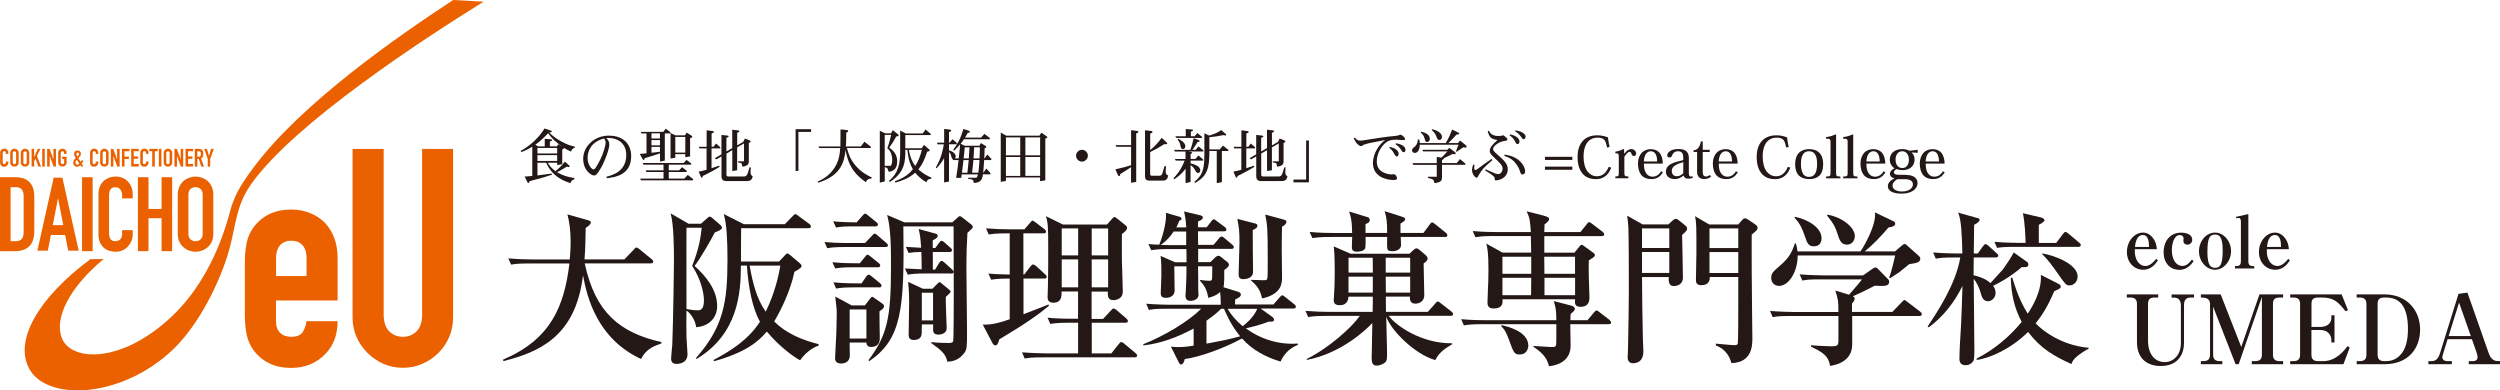<?xml version="1.0" encoding="UTF-8"?>
<svg id="_レイヤー_2" data-name="レイヤー 2" xmlns="http://www.w3.org/2000/svg" viewBox="0 0 462.83 72.27">
  <defs>
    <style>
      .cls-1 {
        fill: #eb6100;
      }

      .cls-2 {
        fill: #231815;
      }
    </style>
  </defs>
  <g id="_レイヤー_1-2" data-name="レイヤー 1">
    <g>
      <path class="cls-2" d="M118.69,66.47c-8.06-3.75-9.98-11.26-10.76-15.5-1.36,11.53-8.37,14.26-14.73,15.88l-.06-.28c8.84-3.75,11.32-9.86,12.28-17.8h-7.44c-2.17,0-2.76.12-3.35.22l-.53-1.15c1.49.12,2.95.19,4.43.19h6.95c.06-.74.16-1.83.16-3.38,0-1.77-.22-3.6-.59-4.96l3.81,1.08c.22.06.53.16.53.43,0,.34-.62.77-.96.99-.03,1.86-.06,3.97-.22,5.83h7.38l1.74-1.8c.15-.16.31-.4.5-.4s.37.19.59.34l2.2,1.8c.16.12.31.28.31.46,0,.34-.31.34-.5.34h-12.18c1.95,9.15,6.54,12.84,14.2,14.57v.25c-1.24.43-2.91,1.02-3.75,2.88Z"/>
      <path class="cls-2" d="M132.33,43.03c-.34.74-2.7,4.93-3.75,6.2,1.95,1.74,4.19,4.34,4.19,7.41,0,1.98-1.27,3.72-3.88,3.94-.16-1.15-.81-2.36-1.8-3.1,0,.71-.06,2.51,0,4.9,0,.5.19,2.79.19,3.16,0,1.83-1.8,1.83-2.05,1.83-.4,0-.99-.15-.99-.96,0-.37.19-2.2.22-2.6.19-4.9.31-15.04.31-15.5,0-2.23-.03-6.82-.62-8.81l3.32,1.92h2.29l1.24-1.09c.12-.12.25-.22.4-.22s.31.12.43.22l1.55,1.33c.12.12.28.31.28.5,0,.37-.84.68-1.33.87ZM128.14,49.23c1.33-3.38,1.55-5.21,1.77-7.07h-2.82c-.03,2.2,0,5.98,0,15.04.37.09,1.36.25,2.02.25.46,0,1.21,0,1.21-1.83,0-1.4-.56-3.91-2.17-6.39ZM148.11,66.69c-1.12-.59-3.75-2.45-6.14-5.3-1.64,1.92-4,3.88-9.8,5.49l-.06-.25c5.49-2.85,7.41-5.3,8.59-7.07-1.43-2.45-2.2-6.7-2.42-10.39h-1.12c0,5.12-.53,12.68-8.22,17.3l-.09-.19c5.05-5.74,5.83-10.23,5.83-18.23,0-3.63-.16-6.85-.71-8.43l3.75,1.89h7.57l1.46-1.49c.15-.19.34-.37.5-.37.19,0,.37.19.59.34l1.98,1.46c.16.09.31.31.31.46,0,.28-.28.34-.46.34h-12.46c-.03,2.05-.03,4.12-.03,6.17h7.04l1.12-1.18c.12-.16.28-.31.43-.31s.31.12.46.25l1.77,1.49c.19.16.4.37.4.59,0,.37-1.08.93-1.33,1.05-.71,3.54-2.6,7.32-3.75,9.21,2.23,2.2,5.18,3.44,8.22,4.19l.03.25c-1.95.68-3.16,2.33-3.44,2.73ZM138.78,49.17c.56,3.16,1.3,6.17,2.98,8.53,1.64-3.35,2.39-6.57,2.7-8.53h-5.67Z"/>
      <path class="cls-2" d="M163.93,45.73h-7.44c-1.89,0-2.57.09-3.35.22l-.5-1.15c1.86.19,4.06.19,4.4.19h3.1l1.3-1.36c.31-.31.34-.37.46-.37s.25.03.59.34l1.58,1.36c.12.09.31.25.31.47,0,.28-.25.31-.46.31ZM162.48,49.48h-4.5c-1.89,0-2.57.09-3.35.22l-.53-1.15c1.89.19,4.09.19,4.43.19h.65l.96-1.18c.15-.22.31-.4.46-.4s.37.15.59.34l1.46,1.18c.16.12.31.28.31.47,0,.31-.28.34-.5.34ZM162.07,41.91h-3.94c-1.89,0-2.57.06-3.35.22l-.53-1.15c1.71.16,3.53.19,4.34.19l1.08-1.24c.31-.34.34-.37.47-.37.19,0,.31.09.59.34l1.49,1.21c.19.16.31.25.31.46,0,.28-.25.34-.46.34ZM162.73,53.2h-4.59c-1.89,0-2.57.09-3.35.22l-.5-1.15c1.89.19,4.06.19,4.4.19h.81l.84-1.21c.12-.19.28-.4.5-.4.12,0,.25.09.56.34l1.49,1.21c.15.12.31.28.31.5,0,.28-.28.31-.46.31ZM162.82,57.66c-.03.77.06,4.28.06,4.96,0,1.43-.99,1.61-1.64,1.61-.43,0-.81-.19-.84-.81h-3.1c-.03.37.03,1.98.03,2.33,0,1.55-1.43,1.55-1.58,1.55-.31,0-1.15-.06-1.15-.93,0-.43.19-3.72.22-4.4,0-.28.09-2.67.09-3.91,0-.81-.06-1.33-.28-3.16l3.04,1.64h2.45l.93-1.21c.16-.22.28-.37.43-.37s.22.09.46.25l1.36.96c.16.09.37.28.37.5,0,.34-.16.46-.87.99ZM160.4,57.29h-3.1v5.39h3.1v-5.39ZM179.1,43.12c-.12,2.05-.19,4.09-.19,6.14,0,1.89.12,10.26.12,11.97,0,3.1-.03,3.5-.53,4.15-1.09,1.46-2.45,1.55-3.13,1.58-.25-1.49-1.3-2.23-2.95-3.44v-.19c1.3.16,2.7.16,3.16.16.4,0,.74,0,.87-.28.12-.22.12-7.44.12-8.59,0-.93-.03-11.44-.03-12.71h-9.3c.22,15.41-.31,20.87-6.33,24.96l-.12-.19c3.47-4.65,4.16-7.88,4.16-17.24,0-3.26,0-7.1-.71-9.64l3.19,1.36h8.87l.87-.78c.16-.12.37-.37.53-.37.12,0,.28.12.53.31l1.58,1.24c.22.16.28.31.28.47,0,.19-.12.28-.99,1.08ZM176.03,50.63h-4.62c-1.89,0-2.57.09-3.35.22l-.53-1.15c.81.06,1.49.09,3.1.16,0-1.12-.03-2.76-.06-3.22-1.09.03-1.61.06-2.36.19l-.5-1.12c1.27.09,1.95.12,2.82.16-.12-1.83-.19-2.36-.46-3.47l2.98.81c.22.06.56.12.56.46,0,.37-.62.68-.93.81v1.43h.47l.68-.93c.22-.31.31-.4.5-.4s.53.31.56.34l1.05.93c.19.19.31.28.31.46,0,.28-.28.34-.46.34h-3.1c0,.62.03,2.36,0,3.26h.43l.71-1.18c.12-.19.28-.43.5-.43.16,0,.47.25.56.34l1.33,1.21c.22.22.31.31.31.5,0,.28-.28.31-.5.31ZM175.1,54.97c-.06.9.16,4.93.16,5.77,0,1.21-1.46,1.21-1.55,1.21-.96,0-.96-.65-.96-.93v-.96h-2.08c-.03.25-.03,1.27-.03,1.49,0,.65-.22,1.39-1.46,1.39-.9,0-.96-.59-.96-1.02,0-.93.09-4.99.09-5.83,0-.5,0-2.36-.19-3.91l2.73,1.27h1.77l.87-.87c.16-.16.34-.34.43-.34.12,0,.31.16.5.31l1.24,1.02c.22.19.31.25.31.4,0,.22-.25.43-.87.99ZM172.74,54.19h-2.08v5.12h2.08v-5.12Z"/>
      <path class="cls-2" d="M189.46,43.19v7.63h.16l1.15-1.49c.19-.25.34-.37.5-.37.19,0,.46.25.56.31l1.64,1.49c.19.19.31.28.31.47,0,.34-.31.34-.46.34h-3.84v6.6c.65-.25,3.91-1.49,4.62-1.8l.09.25c-1.74,1.46-4.12,3.19-9.18,6.2-.25.93-.46,1.12-.74,1.12-.31,0-.46-.28-.59-.53l-1.74-3.32c1.8.09,3.5-.46,4.99-.99v-7.53c-2.23,0-2.82.12-3.44.22l-.5-1.15c1.18.12,1.46.12,3.94.19v-7.63h-.53c-2.14,0-2.76.12-3.35.22l-.5-1.15c1.46.12,2.92.19,4.4.19h2.7l1.05-1.21c.31-.34.31-.4.47-.4.12,0,.4.22.62.37l1.58,1.21c.12.09.28.28.28.43,0,.34-.28.34-.47.34h-3.72ZM204.25,59l1.36-1.46c.28-.28.37-.43.56-.43.12,0,.37.16.56.31l1.77,1.52c.15.12.31.31.31.5,0,.28-.28.31-.46.31h-6.23v5.67h3.63l1.36-1.71c.25-.31.31-.37.46-.37s.31.06.59.31l2.05,1.71c.16.12.31.28.31.46,0,.28-.25.34-.47.34h-16.99c-1.89,0-2.57.06-3.35.22l-.5-1.15c1.89.15,4.06.19,4.4.19h5.98v-5.67h-1.77c-1.92,0-2.57.09-3.38.22l-.5-1.15c1.89.19,4.09.19,4.43.19h1.21v-5.05h-3.04c0,.87,0,2.08-1.55,2.08-.99,0-1.05-.71-1.05-1.05,0-.31.06-1.61.06-1.89.06-1.8.06-5.24.06-7.1,0-4.03-.06-4.84-.43-5.98l3.16,1.55h8.15l.96-1.08c.09-.09.28-.31.4-.31.16,0,.28.09.56.31l1.61,1.3c.09.09.19.22.19.4,0,.4-.4.71-.96,1.15,0,.99-.03,2.64,0,5.09.03.84.16,4.68.16,5.46,0,.28,0,.74-.34,1.12-.37.37-.9.56-1.37.56-1.12,0-1.08-.87-1.05-1.58h-3.01v5.05h2.14ZM196.56,42.29v4.99h3.04v-4.99h-3.04ZM196.56,48.02v5.18h3.04v-5.18h-3.04ZM205.15,47.28v-4.99h-3.04v4.99h3.04ZM205.15,53.2v-5.18h-3.04v5.18h3.04Z"/>
      <path class="cls-2" d="M237.07,66.94c-2.73-.81-5.27-2.17-7.13-4.28-3.72,2.02-8.19,3.5-10.6,3.81-.12.53-.34,1.02-.71,1.02-.19,0-.34-.28-.43-.47l-1.43-2.85c.37.06.74.09,1.33.09,1.05,0,1.98-.12,2.88-.28v-3.16c-2.91,1.58-6.02,2.76-9.3,3.13l-.03-.22c3.97-1.58,8.37-4.22,10.73-6.57h-6.33c-1.89,0-2.57.06-3.35.22l-.5-1.15c1.89.16,4.06.19,4.4.19h9.4c0-.16,0-1.52-.12-2.36-.74.71-1.71.96-2.2,1.08-.22-1.52-.74-2.33-1.52-3.16l.03-.15c.59.09,1.27.15,1.71.15.22,0,.4-.03.47-.25.06-.22.06-2.14.06-2.42h-2.63c.03.68.03,3.66.03,4.28,0,.15.06.84.06.99,0,.81-.87,1.12-1.49,1.12s-.93-.28-.93-.99c0-.09,0-.19.03-.28.06-1.21.16-2.79.16-5.12h-2.26c0,.71.06,3.81.06,4.43,0,1.4-1.43,1.4-1.67,1.4-.53,0-.9-.22-.9-.84,0-.93.12-2.39.12-3.32,0-1.12,0-2.7-.15-3.6l2.7,1.18h2.11c0-.34-.03-1.64-.03-2.45h-3.16c-1.89,0-2.57.09-3.35.22l-.53-1.15c.93.09,1.46.12,2.02.12.31-.71,1.39-3.81,1.24-5.89l2.48.71c.22.06.4.16.4.37s-.22.31-.43.4c-.16.43-.28.71-.53,1.21h1.83c-.06-1.33-.22-2.14-.4-2.95l3.01.71c.12.03.46.12.46.4,0,.37-.43.56-.87.74-.03.25-.03.34-.03,1.08h1.61l.84-1.08c.09-.12.28-.4.46-.4s.4.19.59.34l1.46,1.08c.12.09.31.28.31.47,0,.28-.28.34-.46.34h-4.81l.03,2.51h2.85l.99-1.18c.12-.16.28-.37.5-.37.19,0,.34.12.56.31l1.4,1.18c.19.16.31.28.31.46,0,.31-.25.34-.46.34h-6.14v2.45h2.26l.99-.96c.12-.09.31-.22.5-.22.16,0,.34.09.43.19l1.24.99c.12.12.28.28.28.46,0,.4-.59.81-.87.99,0,.78.03,2.67-.15,3.19l2.6.81c.4.12.62.25.62.56,0,.37-.37.59-1.05.9-.03.37-.03.53-.03.93h7.1l1.15-1.3c.16-.19.34-.4.5-.4.19,0,.37.22.56.34l1.64,1.3c.16.12.31.28.31.47,0,.31-.28.34-.5.34h-6.02l2.08,1.49c.34.25.4.43.4.59,0,.4-.5.37-.99.34-1.64.68-3.81,1.15-4.22,1.24,2.76,2.05,6.17,3.07,9.58,2.82l.06.25c-1.83.68-2.76,2.08-3.19,3.04ZM219.61,42.87h-2.33c-.74,1.12-1.46,1.8-2.39,2.48.65.03,1.98.03,2.11.03h2.6v-2.51ZM226.62,57.17h-.56c-.46.46-1.15,1.12-2.7,2.2v4.25c2.54-.47,4.15-.78,6.23-1.36-1.8-2.14-2.82-4.71-2.98-5.08ZM227.27,57.17c.59,1.02,1.43,2.08,2.79,3.22.31-.25,1.98-1.49,2.7-3.22h-5.49ZM231.92,42.6c-.03,1.24.06,6.64.06,7.75,0,.99-.99,1.33-1.83,1.33-.78,0-.84-.5-.84-.93,0-.93.16-5.02.16-5.86,0-2.08-.09-2.79-.4-4.37l3.25.84c.25.06.47.16.47.43,0,.34-.25.5-.87.81ZM237.35,41.98c-.03.71-.06,2.02-.06,4.19,0,.71,0,1.64.03,2.76,0,.37.03,1.95.03,2.29,0,1.15,0,3.22-3.69,4.03-.28-1.08-.53-2.05-2.05-3.32l.03-.12c.81.03,1.4.06,1.98.06.62,0,.9.06.99-.28.09-.31.09-.96.09-3.5,0-5.74-.06-6.33-.46-8.37l3.53.96c.09.03.4.12.4.4,0,.25-.28.62-.84.9Z"/>
      <path class="cls-2" d="M268.57,58.47h-11.47c1.36,1.86,6.11,5.15,11.72,5.08l.06.16c-1.3.78-2.39,1.43-3.16,2.95-3.81-1.05-8.25-5.55-9.08-8.03.03,1.08.03,2.05.06,2.92.03.43.09,3.75.09,4,0,.84-.03,1.27-.37,1.55-.31.28-.96.59-1.55.59-.81,0-.93-.62-.93-1.43,0-.09.12-5.21.12-6.45-1.15,1.21-5.64,5.55-12.09,6.82l-.09-.15c4.19-2.08,8.43-5.92,9.86-8h-6.2c-2.14,0-2.76.12-3.35.22l-.5-1.15c1.46.12,2.95.19,4.4.19h8.03c.03-.93.03-1.89.03-2.82h-4.5c-.03.37-.12,1.58-1.61,1.58-1.02,0-1.12-.53-1.12-.93,0-.03.06-1.02.06-1.09.06-.81.12-2.01.12-3.88,0-3.29-.09-4.22-.19-4.99l3.13,1.36h10.91l.68-.65c.28-.25.4-.34.59-.34.22,0,.37.09.62.31l1.15.99c.12.12.31.34.31.56,0,.37-.31.62-.74.93,0,.84.12,4.9.12,5.83,0,1.43-1.24,1.61-1.64,1.61-.65,0-1.08-.31-1.02-1.3h-4.46c0,.78.03,2.05.03,2.82h7.75l1.36-1.52c.15-.15.28-.4.46-.4.22,0,.37.19.59.34l1.95,1.52c.12.09.31.28.31.46,0,.34-.31.34-.46.34ZM267.51,43.87h-8.19c0,.25.06,1.27.06,1.49,0,.74-.78,1.15-1.55,1.15-.59,0-.93-.09-.99-.5-.06-.25-.06-1.43-.03-2.14h-4c0,.46.03,1.8-.06,2.05-.15.56-1.15.68-1.52.68-.9,0-.96-.5-.96-.84,0-.31.06-1.61.06-1.89h-4c-1.89,0-2.57.09-3.35.22l-.53-1.15c1.89.19,4.09.19,4.43.19h3.44c-.03-2.33-.19-2.85-.56-3.97l3.35,1.02c.19.06.47.15.47.56,0,.47-.4.59-.78.74v1.64h4c0-1.83-.06-2.85-.47-4.03l3.1.99c.46.16.71.25.71.47,0,.31-.22.43-.87.84v1.74h4.25l1.15-1.55c.16-.19.28-.4.46-.4.16,0,.34.15.59.34l1.92,1.55c.19.12.31.28.31.5,0,.28-.25.31-.47.31ZM254.12,47.71h-4.46v2.76h4.5l-.03-2.76ZM254.15,51.22h-4.5v2.95h4.5v-2.95ZM261.07,47.71h-4.53v2.76h4.53v-2.76ZM261.07,51.22h-4.53c0,.53,0,.77.03,2.95h4.5v-2.95Z"/>
      <path class="cls-2" d="M297.81,60.02h-7.1c0,.65.06,3.44.06,4,0,2.6-2.11,3.6-4,3.78-.4-1.83-1.71-2.79-2.91-3.63l.03-.12c.84.06,2.48.16,3.13.19.93.06,1.05-.12,1.08-.53.03-.37.03-.71.03-3.69h-13.77c-1.89,0-2.57.09-3.35.22l-.5-1.15c1.89.19,4.06.19,4.4.19h13.21c0-1.74-.06-2.11-.46-3.54l3.13.81c.62.15.77.46.77.65,0,.31-.56.74-.77.9-.03.34-.06.43-.06,1.18h3.16l1.21-1.43c.28-.31.31-.37.46-.37s.25.06.59.34l1.8,1.39c.15.16.31.31.31.5,0,.28-.28.31-.46.31ZM296.53,43.71h-10.63v3.07h5.58l.93-1.15c.06-.09.22-.31.4-.31.16,0,.4.19.47.25l1.67,1.21c.19.12.31.25.31.47,0,.25-.12.31-1.12.96-.03.56-.03,2.11,0,3.1.03.43.12,3.41.12,3.66,0,.56,0,1.83-1.67,1.83-1.12,0-1.05-.74-.99-1.4h-13.43c.03.65.09,1.71-1.67,1.71-1.12,0-1.12-.77-1.12-1.15,0-.4.09-2.14.09-2.51.03-.43.09-1.92.09-3.57,0-3.19-.19-3.94-.4-4.78l3.01,1.67h5.3c0-.15-.03-2.05-.06-3.07h-6.91c-1.89,0-2.57.09-3.35.22l-.5-1.15c1.89.19,4.06.19,4.4.19h6.36c-.16-2.17-.19-2.6-.78-3.84l2.92.74c1.18.31,1.24.46,1.24.71,0,.28-.25.53-.84.96-.03.5-.03.68-.06,1.43h6.7l1.15-1.43c.12-.16.28-.4.46-.4.16,0,.31.12.59.34l1.89,1.43c.12.09.31.28.31.5,0,.28-.28.31-.47.31ZM281.43,65.63c-1.08,0-1.18-.25-2.05-2.67-.59-1.67-1.02-2.17-1.46-2.54l.09-.22c.84.19,4.93,1.09,4.93,3.78,0,.56-.34,1.64-1.52,1.64ZM283.48,47.53h-5.33v3.16h5.33v-3.16ZM278.15,51.43v3.22h5.3c0-.46.03-2.73.03-3.22h-5.33ZM291.6,47.53h-5.71l.03,3.16h5.67v-3.16ZM291.6,51.43h-5.67v3.22h5.67v-3.22Z"/>
      <path class="cls-2" d="M303.99,51.28c0,2.64.09,8.71.16,11.38,0,.37.09,2.02.09,2.36,0,.46,0,2.23-2.01,2.23-.34,0-.9-.25-.9-1.05,0-.22.06-1.21.06-1.4.09-3.1.16-9.7.16-10.54,0-2.57,0-10.63-.09-12.28-.06-.77-.12-1.43-.22-2.05l2.85,1.61h4.78l.78-.71c.12-.12.37-.31.62-.31.16,0,.34.09.59.31l1.08.87c.25.19.4.4.4.65,0,.28-.09.37-.93,1.15.03,1.24.15,6.79.15,7.94,0,1.02-.78,1.52-1.74,1.52-.81,0-.96-.81-.87-1.67h-4.96ZM309.04,45.91v-3.63h-5.05v3.63h5.05ZM309.04,50.53v-3.88h-5.05v3.88h5.05ZM321.82,41.54l.68-.78c.22-.25.34-.34.56-.34.19,0,.37.09.68.31l1.24.84c.25.19.4.31.4.62,0,.34-.09.43-1.08,1.24,0,1.02-.03,2.54,0,6.98,0,1.95.12,11.94.12,12.19,0,1.24,0,4.53-3.88,4.62-.22-.84-.84-2.51-2.88-3.26v-.34c2.29.22,3.29.28,3.44.28.37,0,.56-.06.62-.31.09-.34.09-6.17.09-7.01v-5.3h-5.27c0,.68-.22,1.52-1.58,1.52-.87,0-.99-.53-.99-.9,0-.81.09-4.31.09-5.05,0-5.24,0-5.52-.25-6.82l2.6,1.52h5.4ZM316.48,42.29v3.63h5.33v-3.63h-5.33ZM316.48,46.66v3.88h5.33v-3.88h-5.33Z"/>
      <path class="cls-2" d="M355.36,58.5h-12.46v5.33c0,1.58-.87,3.41-4.09,3.91-.31-1.89-1.36-2.51-3.54-3.57v-.25c.56.06,3.01.19,3.78.19,1.02,0,1.3-.12,1.3-.99v-4.62h-8.81c-1.89,0-2.57.06-3.35.22l-.5-1.15c1.86.15,4.06.19,4.4.19h8.25c0-1.98,0-2.2-.56-3.97l2.54.78c.43-.5,2.23-2.57,2.39-2.85h-7.69c-1.89,0-2.57.06-3.35.22l-.5-1.15c1.89.16,4.06.19,4.4.19h7.35l1.77-1.24c.16-.12.37-.22.46-.22.25,0,.4.12.59.34l1.86,1.89c.12.12.15.25.15.37,0,.84-.71.9-2.67.77-1.55.81-2.82,1.43-4.03,1.95.19.15.31.25.31.43,0,.31-.22.59-.5.93v1.55h7.47l1.58-1.64c.31-.31.53-.56.65-.56s.15.03.56.34l2.36,1.8c.09.06.31.25.31.47,0,.31-.25.34-.47.34ZM353.47,48.89c-.31.22-1.55,1.3-1.83,1.49-.53.34-.84.53-1.71,1.12l-.19-.12c.43-.99,1.05-3.78,1.12-4.09h-18.05c0,3.07-1.67,5.64-3.44,5.64-.81,0-1.46-.56-1.46-1.46s.34-1.18,1.67-2.33c1.71-1.46,2.17-2.51,2.73-4.09h.16c.15.53.25.9.31,1.49h11.66c.84-1.24,2.7-4.62,2.7-6.76,0-.16,0-.25-.03-.46l3.35,1.61c.22.09.4.22.4.5,0,.56-1.05.65-1.24.68-1.3,1.58-3.1,3.41-4.4,4.43h5.61l1.27-1.08c.34-.28.4-.28.5-.28.19,0,.22.03.59.37l1.92,1.71c.34.31.4.46.4.62,0,.71-.74.84-2.05,1.02ZM335.8,45.6c-.9,0-1.21-.46-1.64-1.8-.4-1.15-.78-2.29-1.95-3.5l.12-.16c2.23.46,4.9,1.92,4.9,3.97,0,.37-.09,1.49-1.43,1.49ZM341.91,45.29c-1.09,0-1.36-.87-1.77-2.11-.31-.96-.5-1.55-1.92-3.32l.12-.12c2.76.5,5.05,2.36,5.05,3.97,0,.65-.4,1.58-1.49,1.58Z"/>
      <path class="cls-2" d="M375,49.45h-.71c-.71.62-2.45,2.08-5.3,3.47.16.22.46.65.46,1.3,0,.87-.71,1.55-1.39,1.55-.96,0-1.21-.93-1.33-1.43-.34-1.24-.87-2.14-1.33-2.73,0,2.11.12,11.41.12,13.3,0,.5,0,1.55-.16,1.86-.06.09-.46.84-1.46.84-.62,0-1.15-.28-1.15-1.15,0-1.77.22-4.62.31-6.42.06-1.64.22-4.96.25-7.1-1.46,3.01-3.54,5.67-6.23,7.66l-.22-.16c1.67-2.48,5.24-7.81,6.05-12.77h-1.18c-1.89,0-2.57.06-3.35.22l-.5-1.15c1.86.16,4.06.19,4.4.19h1.02c-.09-3.25-.19-6.42-.81-7.57l3.54.99c.28.06.46.12.46.37,0,.34-.68.74-1.02.9,0,.22,0,.74-.06,5.3h.74l.96-1.33c.28-.37.37-.4.46-.4.19,0,.47.22.59.34l1.46,1.33c.22.19.31.28.31.46,0,.31-.28.34-.5.34h-4.03c0,.28-.03,1.98-.03,3.29,2.02.5,2.76,1.12,3.13,1.46.62-.68,2.17-2.39,2.33-2.57.99-1.4,1.46-2.14,1.98-3.1l2.45,1.74c.16.09.25.25.25.5,0,.4-.31.46-.53.46ZM384.95,65.63c-1.18.9-1.33,1.37-1.46,1.77-3.26-1.49-5.67-2.85-8.03-5.95-3.1,3.1-7.1,4.9-9.52,5.18v-.25c3.22-1.64,6.05-4,8.34-6.79-1.36-2.51-1.98-5.33-2.01-8.19l.28.03c1.02,3.44,2.02,5.33,2.85,6.64.84-1.27,2.64-4.19,2.42-7.19l3.1,1.58c.56.28.59.43.59.59,0,.31-.12.37-1.21.87-1.21,2.85-2.26,4.46-3.44,5.95,3.47,3.47,7.91,4.4,9.8,4.5v.19c-.25.12-.93.5-1.71,1.08ZM384.74,45.7h-11.66c-1.89,0-2.57.06-3.35.19l-.5-1.12c1.86.16,4.06.19,4.4.19h1.37c-.03-1.3-.12-3.69-.5-5.49l3.44.81c.34.09.56.34.56.5,0,.28-.74.68-1.05.84v3.35h3.22l1.24-1.64c.28-.37.37-.4.46-.4.12,0,.25.06.59.34l1.95,1.64c.15.12.31.28.31.46,0,.28-.28.34-.5.34ZM383.09,52.83c-.59,0-.71-.19-1.98-1.98-1.27-1.8-1.83-2.6-3.07-3.84v-.09c1.98.25,6.6,1.89,6.6,4.28,0,.62-.43,1.64-1.55,1.64Z"/>
    </g>
    <g>
      <path class="cls-2" d="M396.79,49.94c-1.66,0-3.03-1.31-3.03-3.3s1.41-3.58,2.96-3.58c.75,0,1.29.38,1.6.7.88.93.96,1.95.98,2.38h-4.08c-.08,2.26,1.04,3.11,1.96,3.11s1.7-.94,2-1.33l.32.26c-.34.52-1.12,1.76-2.73,1.76ZM396.72,43.51c-1.22,0-1.4,1.58-1.47,2.21h2.6c-.01-.78-.05-2.21-1.13-2.21Z"/>
      <path class="cls-2" d="M403.4,49.94c-1.74,0-2.85-1.37-2.85-3.24s1.05-3.63,3.26-3.63c.35,0,2.04.04,2.04,1.35,0,.55-.48.88-.89.88-.35,0-.74-.22-.74-.69,0-.08.03-.43.03-.5,0-.24-.2-.59-.69-.59-1.13,0-1.48,1.71-1.48,2.8,0,1.71.77,2.91,1.95,2.91.79,0,1.29-.55,1.76-1.18l.32.3c-.43.58-1.17,1.62-2.72,1.62Z"/>
      <path class="cls-2" d="M410.07,49.94c-1.59,0-2.97-1.55-2.97-3.43s1.35-3.45,2.97-3.45,2.97,1.59,2.97,3.45-1.39,3.43-2.97,3.43ZM410.07,43.43c-.96,0-1.41.55-1.41,3.26s.78,2.89,1.43,2.89c.96,0,1.4-.62,1.4-3.26s-.74-2.89-1.41-2.89Z"/>
      <path class="cls-2" d="M413.77,49.26h.21c.73,0,.88-.34.88-.93v-7.39c0-.23-.08-.59-.42-.59-.11,0-.15,0-.42.08l-.09-.28,2.31-.52v8.71c0,.88.44.93,1.09.93v.43h-3.57v-.43Z"/>
      <path class="cls-2" d="M421.23,49.94c-1.66,0-3.03-1.31-3.03-3.3s1.41-3.58,2.96-3.58c.75,0,1.29.38,1.6.7.88.93.96,1.95.98,2.38h-4.08c-.08,2.26,1.04,3.11,1.96,3.11s1.7-.94,2-1.33l.32.26c-.34.52-1.12,1.76-2.73,1.76ZM421.16,43.51c-1.22,0-1.4,1.58-1.47,2.21h2.6c-.01-.78-.05-2.21-1.13-2.21Z"/>
      <path class="cls-2" d="M406.19,55.08h-.6c-.9,0-1.26.48-1.26,1.45v6.94c0,1.98-.99,4.29-4.32,4.29-2.2,0-4.39-1.1-4.39-4.46v-7c0-.82-.32-1.22-1.28-1.22h-.6v-.58h5.81v.58h-.6c-.97,0-1.28.37-1.28,1.22v6.75c0,2.69,1.4,3.99,3.1,3.99s2.98-1.45,2.98-3.47v-7.03c0-.87-.39-1.45-1.31-1.45h-.41v-.58h4.16v.58Z"/>
      <path class="cls-2" d="M413.88,67.43l-4.16-10.65v8.86c0,.8.32,1.22,1.26,1.22h.44v.57h-3.97v-.57h.44c.9,0,1.26-.39,1.26-1.22v-9.34c0-1.22-1.13-1.22-1.7-1.22v-.58h3.67l3.81,9.74,3.37-9.74h4.38v.58h-.62c-1.03,0-1.26.44-1.26,1.22v9.34c0,.83.35,1.22,1.26,1.22h.62v.57h-5.81v-.57h.6c.94,0,1.28-.41,1.28-1.22v-10.67l-4.29,12.45h-.57Z"/>
      <path class="cls-2" d="M424,54.5h9.51l1.17,2.92-.44.21c-1.4-1.77-2.2-2.55-4.43-2.55h-.62c-1.01,0-1.26.42-1.26,1.22v4.23h1.54c1.01,0,2.14-.39,2.14-1.75v-.41h.58v5.03h-.58v-.48c0-.8-.62-1.82-1.97-1.82h-1.72v4.54c0,.83.35,1.22,1.26,1.22h.92c2.43,0,3.95-2.05,4.5-2.78l.41.27-1.17,3.08h-9.85v-.57h.57c.9,0,1.26-.37,1.26-1.22v-9.34c0-.83-.34-1.22-1.26-1.22h-.57v-.58Z"/>
      <path class="cls-2" d="M436.29,66.86h.55c.94,0,1.26-.41,1.26-1.22v-9.34c0-.85-.35-1.22-1.26-1.22h-.55v-.58h5.16c4.11,0,6.59,2.92,6.59,6.52,0,3.35-2.05,6.41-6.64,6.41h-5.1v-.57ZM441.43,55.08c-.99,0-1.26.39-1.26,1.22v9.34c0,.83.35,1.22,1.26,1.22.71,0,1.81,0,2.85-1.04,1.19-1.17,1.51-3.06,1.51-4.89,0-4.41-1.67-5.85-4.06-5.85h-.3Z"/>
      <path class="cls-2" d="M457.05,67.43v-.57h.81c.41,0,.82-.21.82-.71,0-.23-.09-.62-.16-.82l-.89-2.53h-4.5l-.87,2.83c-.04.14-.11.34-.11.5,0,.42.35.73.96.73h.8v.57h-4.34v-.57h.53c.41,0,1.19-.04,1.61-1.42l3.44-11.04,1.65-.23,3.92,11.16c.23.67.66,1.52,1.7,1.52h.41v.57h-5.78ZM455.25,56.02l-1.93,6.2h4.11l-2.18-6.2Z"/>
    </g>
    <g>
      <g>
        <path class="cls-1" d="M62.5,55.63h-11.4v3.9c0,.9.25,1.6.76,2.09.51.49,1.19.73,2.06.73,1.09,0,1.82-.32,2.17-.96.36-.64.57-1.28.65-1.92h5.76c0,2.52-.77,4.55-2.31,6.1-.75.79-1.66,1.41-2.71,1.86-1.05.45-2.24.68-3.56.68-1.81,0-3.34-.38-4.6-1.13-1.26-.75-2.23-1.75-2.91-2.99-.41-.75-.7-1.62-.85-2.6-.15-.98-.23-2.05-.23-3.22v-9.43c0-1.17.07-2.24.23-3.22.15-.98.43-1.84.85-2.6.68-1.24,1.65-2.24,2.91-2.99,1.26-.75,2.79-1.13,4.6-1.13,1.32,0,2.51.23,3.58.68,1.07.45,1.98,1.07,2.74,1.86,1.5,1.69,2.26,3.82,2.26,6.38v7.9ZM51.1,51.11h5.65v-3.27c0-1.09-.25-1.91-.76-2.46-.51-.55-1.2-.82-2.06-.82s-1.55.27-2.06.82c-.51.55-.76,1.36-.76,2.46v3.27Z"/>
        <path class="cls-1" d="M83.88,27.57v31.16c0,1.32-.24,2.53-.71,3.64-.47,1.11-1.14,2.1-2,2.96-.87.87-1.86,1.54-2.99,2.03-1.13.49-2.33.73-3.61.73s-2.48-.25-3.58-.73c-1.11-.49-2.1-1.17-2.96-2.03-.87-.87-1.54-1.85-2.03-2.96-.49-1.11-.73-2.32-.73-3.64v-31.16h5.76v30.6c0,1.43.34,2.48,1.02,3.16.68.68,1.52,1.02,2.54,1.02s1.86-.34,2.54-1.02,1.02-1.73,1.02-3.16v-30.6h5.76Z"/>
      </g>
      <g>
        <path class="cls-1" d="M0,46.5v-13.69h2.9c1.13,0,1.98.31,2.57.92.58.62.88,1.49.88,2.62v6.4c0,1.28-.31,2.23-.93,2.84-.62.61-1.52.91-2.68.91H0ZM1.96,34.65v10h.9c.55,0,.94-.14,1.17-.41.23-.28.35-.71.35-1.3v-6.6c0-.54-.11-.95-.33-1.25-.22-.29-.62-.44-1.19-.44h-.9Z"/>
        <path class="cls-1" d="M6.92,46.41l3.02-13.52h1.61l3.02,13.52h-1.94l-.57-2.91h-2.64l-.57,2.91h-1.94ZM11.71,41.68l-.95-4.9h-.04l-.95,4.9h1.94Z"/>
        <path class="cls-1" d="M15.19,46.5v-13.69h1.96v13.69h-1.96Z"/>
        <path class="cls-1" d="M24.57,42.59v.85c0,.42-.08.82-.24,1.2-.16.38-.38.71-.66,1.01-.28.3-.61.53-.99.7-.38.17-.79.26-1.22.26-.37,0-.75-.05-1.13-.15-.38-.1-.73-.28-1.04-.54-.31-.26-.56-.59-.76-.99-.2-.4-.3-.92-.3-1.55v-7.54c0-.45.08-.87.23-1.25.15-.38.37-.72.65-1,.28-.28.62-.5,1.01-.66.39-.16.82-.24,1.3-.24.92,0,1.67.3,2.25.9.28.3.5.64.66,1.05.16.4.24.84.24,1.32v.77h-1.96v-.65c0-.38-.11-.72-.33-1-.22-.28-.51-.42-.88-.42-.49,0-.81.15-.97.45-.16.3-.24.68-.24,1.14v7c0,.4.09.73.26,1s.48.4.93.4c.13,0,.27-.02.41-.07.15-.04.29-.12.41-.22.12-.1.21-.24.29-.42.08-.18.12-.4.12-.67v-.67h1.96Z"/>
        <path class="cls-1" d="M25.53,46.5v-13.69h1.96v5.87h2.42v-5.87h1.96v13.69h-1.96v-6.1h-2.42v6.1h-1.96Z"/>
        <path class="cls-1" d="M32.91,36.04c0-.55.1-1.04.29-1.46.19-.42.45-.78.77-1.06.31-.27.66-.47,1.05-.62.39-.14.79-.21,1.18-.21s.79.07,1.18.21c.39.14.75.35,1.07.62.31.28.56.63.75,1.06.19.42.29.91.29,1.46v7.23c0,.58-.1,1.07-.29,1.48-.19.41-.44.75-.75,1.02-.32.28-.68.49-1.07.63-.39.14-.79.21-1.18.21s-.79-.07-1.18-.21c-.39-.14-.74-.35-1.05-.63-.32-.27-.58-.61-.77-1.02-.19-.41-.29-.9-.29-1.48v-7.23ZM34.88,43.27c0,.47.13.82.39,1.05.26.22.57.34.93.34s.67-.11.93-.34c.26-.22.39-.57.39-1.05v-7.23c0-.47-.13-.82-.39-1.05-.26-.22-.57-.34-.93-.34s-.67.11-.93.34c-.26.22-.39.57-.39,1.05v7.23Z"/>
      </g>
      <g>
        <path class="cls-1" d="M1.54,29.91v.2c0,.1-.02.2-.06.29-.04.09-.09.17-.16.24-.07.07-.15.13-.24.17-.09.04-.19.06-.29.06-.09,0-.18-.01-.27-.04-.09-.02-.18-.07-.25-.13-.07-.06-.13-.14-.18-.24-.05-.1-.07-.22-.07-.37v-1.81c0-.11.02-.21.06-.3s.09-.17.16-.24.15-.12.24-.16c.09-.04.2-.06.31-.06.22,0,.4.07.54.22.07.07.12.15.16.25.04.1.06.2.06.32v.18h-.47v-.16c0-.09-.03-.17-.08-.24-.05-.07-.12-.1-.21-.1-.12,0-.19.04-.23.11-.04.07-.06.16-.06.27v1.68c0,.1.02.18.06.24.04.06.12.1.22.1.03,0,.06,0,.1-.02.04-.01.07-.03.1-.05.03-.02.05-.06.07-.1.02-.04.03-.1.03-.16v-.16h.47Z"/>
        <path class="cls-1" d="M1.89,28.33c0-.13.02-.25.07-.35.05-.1.11-.19.18-.25.07-.06.16-.11.25-.15s.19-.05.28-.05.19.02.28.05.18.08.26.15c.07.07.13.15.18.25.05.1.07.22.07.35v1.73c0,.14-.02.26-.07.35s-.11.18-.18.24c-.08.07-.16.12-.26.15-.09.03-.19.05-.28.05s-.19-.02-.28-.05c-.09-.03-.18-.08-.25-.15-.08-.06-.14-.15-.18-.24s-.07-.22-.07-.35v-1.73ZM2.36,30.07c0,.11.03.2.09.25.06.05.14.08.22.08s.16-.03.22-.08c.06-.05.09-.14.09-.25v-1.73c0-.11-.03-.2-.09-.25-.06-.05-.14-.08-.22-.08s-.16.03-.22.08c-.06.05-.09.14-.09.25v1.73Z"/>
        <path class="cls-1" d="M3.85,28.33c0-.13.02-.25.07-.35.05-.1.11-.19.18-.25.07-.06.16-.11.25-.15s.19-.05.28-.05.19.02.28.05.18.08.26.15c.07.07.13.15.18.25.05.1.07.22.07.35v1.73c0,.14-.02.26-.07.35s-.11.18-.18.24c-.08.07-.16.12-.26.15-.09.03-.19.05-.28.05s-.19-.02-.28-.05c-.09-.03-.18-.08-.25-.15-.08-.06-.14-.15-.18-.24s-.07-.22-.07-.35v-1.73ZM4.33,30.07c0,.11.03.2.09.25.06.05.14.08.22.08s.16-.03.22-.08c.06-.05.09-.14.09-.25v-1.73c0-.11-.03-.2-.09-.25-.06-.05-.14-.08-.22-.08s-.16.03-.22.08c-.06.05-.09.14-.09.25v1.73Z"/>
        <path class="cls-1" d="M5.85,30.84v-3.28h.47v1.5h0l.69-1.5h.47l-.64,1.31.76,1.97h-.5l-.53-1.46-.25.47v.98h-.47Z"/>
        <path class="cls-1" d="M7.82,30.84v-3.28h.47v3.28h-.47Z"/>
        <path class="cls-1" d="M8.73,30.84v-3.28h.45l.71,1.98h0v-1.98h.47v3.28h-.44l-.72-1.97h0v1.97h-.47Z"/>
        <path class="cls-1" d="M10.77,28.33c0-.13.02-.25.07-.35.05-.1.11-.19.18-.25.07-.06.16-.11.25-.15s.19-.05.28-.05.19.02.28.05.18.08.26.15c.07.07.13.15.18.25.05.1.07.22.07.35v.17h-.47v-.17c0-.11-.03-.2-.09-.25-.06-.05-.14-.08-.22-.08s-.16.03-.22.08c-.06.05-.09.14-.09.25v1.73c0,.11.03.2.09.25.06.05.14.08.22.08s.16-.03.22-.08c.06-.05.09-.14.09-.25v-.62h-.37v-.42h.84v1.03c0,.14-.02.26-.07.35s-.11.18-.18.24c-.08.07-.16.12-.26.15-.09.03-.19.05-.28.05s-.19-.02-.28-.05c-.09-.03-.18-.08-.25-.15-.08-.06-.14-.15-.18-.24s-.07-.22-.07-.35v-1.73Z"/>
        <path class="cls-1" d="M15.03,30.84l-.16-.25c-.09.09-.19.16-.29.21-.1.05-.21.07-.34.07-.09,0-.18-.02-.26-.06-.08-.04-.16-.09-.22-.16-.06-.06-.11-.14-.15-.24-.04-.09-.05-.2-.05-.31,0-.18.04-.34.13-.47s.19-.26.32-.38c-.08-.12-.15-.24-.21-.36-.05-.12-.08-.26-.08-.39,0-.09.01-.17.04-.25.03-.08.07-.15.12-.21.05-.06.12-.1.2-.13.08-.03.17-.05.28-.05.1,0,.19.02.27.05.08.03.14.07.19.13.11.11.16.25.16.42,0,.16-.05.3-.14.44-.1.14-.21.27-.34.38.03.04.06.09.09.15.03.06.07.11.11.18.08.13.15.25.23.36l.25-.35.29.2-.35.45.35.56h-.47ZM13.98,30.09c0,.11.03.21.1.29s.15.12.25.12c.07,0,.14-.02.2-.07s.11-.09.15-.13l-.45-.72c-.07.07-.13.15-.18.23s-.07.17-.07.27ZM14.15,28.51c0,.07.02.15.05.23s.08.16.13.25c.03-.03.06-.06.09-.09.03-.04.06-.07.09-.12.03-.04.05-.09.07-.14s.03-.11.03-.16-.02-.11-.06-.16c-.04-.05-.1-.07-.17-.07s-.13.03-.17.09c-.04.06-.06.12-.06.19Z"/>
        <path class="cls-1" d="M18.19,29.91v.2c0,.1-.02.2-.06.29-.04.09-.09.17-.16.24-.07.07-.15.13-.24.17-.09.04-.19.06-.29.06-.09,0-.18-.01-.27-.04-.09-.02-.18-.07-.25-.13-.07-.06-.13-.14-.18-.24-.05-.1-.07-.22-.07-.37v-1.81c0-.11.02-.21.06-.3s.09-.17.16-.24.15-.12.24-.16c.09-.04.2-.06.31-.06.22,0,.4.07.54.22.07.07.12.15.16.25.04.1.06.2.06.32v.18h-.47v-.16c0-.09-.03-.17-.08-.24-.05-.07-.12-.1-.21-.1-.12,0-.19.04-.23.11-.04.07-.06.16-.06.27v1.68c0,.1.02.18.06.24.04.06.12.1.22.1.03,0,.06,0,.1-.02.04-.01.07-.03.1-.05.03-.02.05-.06.07-.1.02-.04.03-.1.03-.16v-.16h.47Z"/>
        <path class="cls-1" d="M18.54,28.33c0-.13.02-.25.07-.35.05-.1.11-.19.18-.25.07-.06.16-.11.25-.15s.19-.05.28-.05.19.02.28.05.18.08.26.15c.07.07.13.15.18.25.05.1.07.22.07.35v1.73c0,.14-.02.26-.07.35s-.11.18-.18.24c-.08.07-.16.12-.26.15-.09.03-.19.05-.28.05s-.19-.02-.28-.05c-.09-.03-.18-.08-.25-.15-.08-.06-.14-.15-.18-.24s-.07-.22-.07-.35v-1.73ZM19.01,30.07c0,.11.03.2.09.25.06.05.14.08.22.08s.16-.03.22-.08c.06-.05.09-.14.09-.25v-1.73c0-.11-.03-.2-.09-.25-.06-.05-.14-.08-.22-.08s-.16.03-.22.08c-.06.05-.09.14-.09.25v1.73Z"/>
        <path class="cls-1" d="M20.52,30.84v-3.28h.45l.71,1.98h0v-1.98h.47v3.28h-.44l-.72-1.97h0v1.97h-.47Z"/>
        <path class="cls-1" d="M22.58,30.84v-3.28h1.4v.44h-.93v1h.81v.44h-.81v1.4h-.47Z"/>
        <path class="cls-1" d="M24.29,30.84v-3.28h1.4v.44h-.93v.96h.81v.44h-.81v.96h.93v.47h-1.4Z"/>
        <path class="cls-1" d="M27.49,29.91v.2c0,.1-.02.2-.06.29-.04.09-.09.17-.16.24-.07.07-.15.13-.24.17-.09.04-.19.06-.29.06-.09,0-.18-.01-.27-.04-.09-.02-.18-.07-.25-.13-.07-.06-.13-.14-.18-.24-.05-.1-.07-.22-.07-.37v-1.81c0-.11.02-.21.06-.3s.09-.17.16-.24.15-.12.24-.16c.09-.04.2-.06.31-.06.22,0,.4.07.54.22.07.07.12.15.16.25.04.1.06.2.06.32v.18h-.47v-.16c0-.09-.03-.17-.08-.24-.05-.07-.12-.1-.21-.1-.12,0-.19.04-.23.11-.04.07-.06.16-.06.27v1.68c0,.1.02.18.06.24.04.06.12.1.22.1.03,0,.06,0,.1-.02.04-.01.07-.03.1-.05.03-.02.05-.06.07-.1.02-.04.03-.1.03-.16v-.16h.47Z"/>
        <path class="cls-1" d="M28.18,30.84v-2.84h-.54v-.44h1.56v.44h-.54v2.84h-.47Z"/>
        <path class="cls-1" d="M29.41,30.84v-3.28h.47v3.28h-.47Z"/>
        <path class="cls-1" d="M30.31,28.33c0-.13.02-.25.07-.35.05-.1.11-.19.18-.25.07-.06.16-.11.25-.15s.19-.05.28-.05.19.02.28.05.18.08.26.15c.07.07.13.15.18.25.05.1.07.22.07.35v1.73c0,.14-.02.26-.07.35s-.11.18-.18.24c-.08.07-.16.12-.26.15-.09.03-.19.05-.28.05s-.19-.02-.28-.05c-.09-.03-.18-.08-.25-.15-.08-.06-.14-.15-.18-.24s-.07-.22-.07-.35v-1.73ZM30.78,30.07c0,.11.03.2.09.25.06.05.14.08.22.08s.16-.03.22-.08c.06-.05.09-.14.09-.25v-1.73c0-.11-.03-.2-.09-.25-.06-.05-.14-.08-.22-.08s-.16.03-.22.08c-.06.05-.09.14-.09.25v1.73Z"/>
        <path class="cls-1" d="M32.29,30.84v-3.28h.45l.71,1.98h0v-1.98h.47v3.28h-.44l-.72-1.97h0v1.97h-.47Z"/>
        <path class="cls-1" d="M34.35,30.84v-3.28h1.4v.44h-.93v.96h.81v.44h-.81v.96h.93v.47h-1.4Z"/>
        <path class="cls-1" d="M36.06,30.84v-3.28h.76c.55,0,.83.32.83.96,0,.19-.03.36-.09.49-.06.14-.17.24-.32.33l.51,1.5h-.5l-.44-1.4h-.28v1.4h-.47ZM36.53,28v1.02h.27c.08,0,.15-.01.2-.03.05-.02.09-.06.12-.1.02-.04.04-.1.05-.16s.01-.14.01-.22,0-.16-.01-.22-.03-.12-.06-.16c-.06-.09-.17-.13-.33-.13h-.24Z"/>
        <path class="cls-1" d="M38.46,30.84v-1.39l-.65-1.89h.5l.38,1.3h0l.38-1.3h.5l-.65,1.89v1.39h-.47Z"/>
      </g>
      <path class="cls-1" d="M83.9,0c-9.72,6.37-28.01,18.93-37.04,31.11-2.92,3.94-3.24,5.14-3.91,6.79-.47,1.17-2.58,12.51-11.05,20.59-9.25,8.82-18.64,8.49-20.42,4.17-1.55-3.75,1.47-9.55,7.72-14.71l-2.46.03c-9.57,7.07-14.48,15.29-11.11,20.65,3.52,5.6,16.97,5.09,26.44-3.97,4.7-4.49,8.62-12.32,10.32-18.27,1.35-4.76,1.22-8.23,4.16-12.37C54.56,22.74,78.62,7.08,89.53.31c-1.77-.09-3.8-.2-5.63-.31Z"/>
    </g>
    <g>
      <path class="cls-2" d="M99.5,30.11v2.37c1.19-.14,1.57-.19,2.64-.35l.05.21c-1.11.37-1.95.64-4.13,1.2-.1.24-.14.34-.24.34-.06,0-.12-.05-.17-.14l-.52-1.05c.73-.06.96-.08,1.41-.11v-5.42c-.91.55-1.31.73-2.02.99l-.14-.21c1.72-.91,3.43-2.48,4.42-4.15l1.18.39c.07.02.18.07.18.17,0,.14-.14.15-.48.18.3.3.89.91,2.14,1.61,1.33.75,2.06.89,2.6.99l-.03.22c-.4.17-.52.29-.67.72-.56-.25-.79-.36-1.41-.75.02.02.08.08.08.13,0,.11-.1.15-.3.24v2.72l-.94.15v-.43h-1.75c.34.55.67.99,1.44,1.57.36-.3,1.11-.95,1.74-1.77l.77.69s.11.1.11.19-.07.12-.15.12c-.05,0-.09,0-.37-.08l-.42.25c-.93.56-1.04.62-1.4.78.98.59,2.04.92,3.22,1.08v.21c-.45.17-.57.3-.74.73-1.39-.45-3.34-1.23-4.49-3.77h-1.62ZM104.18,27.21c-1.3-.9-1.94-1.5-2.71-2.54l-.26.27c-1.07,1.1-1.59,1.49-2.11,1.85l.52.31h1.23v-1.41l1.14.1c.11.01.23.06.23.15,0,.12-.14.17-.42.25v.9h1.32l.24-.4.81.51ZM103.15,27.39h-3.65v1.02h3.65v-1.02ZM103.15,28.72h-3.65v1.08h3.65v-1.08Z"/>
      <path class="cls-2" d="M112.27,32.72c1.07-.28,3.67-.95,3.67-4.02,0-2.39-1.85-3.16-3.27-3.16-.14,0-.29.01-.44.01.29.3.57.6.57,1.19,0,.96-.92,3.3-1.54,4.35-.8,1.38-1.07,1.4-1.29,1.4-.45,0-2-.87-2-3.11s2.02-4.27,4.74-4.27,4.14,1.58,4.14,3.81c0,3.41-2.84,3.89-4.51,4.07l-.08-.26ZM108.78,29.25c0,1.31.79,2.11,1.1,2.11.05,0,.19-.05.28-.15.23-.24.91-1.54.92-1.57.59-1.16,1.04-2.65,1.04-3.23,0-.32-.1-.51-.27-.78-2.25.58-3.07,2.12-3.07,3.63Z"/>
      <path class="cls-2" d="M122.81,24.4l.44-.58.86.65v.23h-1.03v5.03l-.89.19v-1.53c-.65.23-1.15.39-2.39.76l-.44.14c-.07.21-.1.32-.19.32-.02,0-.12-.02-.17-.1l-.56-1.02,1.25-.11v-3.67h-.93l-.13-.3h4.18ZM126.7,33.07l.62-.69,1,.77v.23h-9.66l-.13-.31h4.31v-1.23h-3.17l-.13-.31h3.3v-1.04h-3.71l-.14-.31h7.56l.54-.58.87.66v.23h-4.15v1.04h1.92l.54-.58.86.67v.22h-3.32v1.23h2.89ZM122.18,25.63v-.94h-1.57v.94h1.57ZM120.61,26.9h1.57v-.97h-1.57v.97ZM120.61,28.28l.54-.06c.43-.04.63-.07,1.03-.13v-.9h-1.57v1.09ZM125.02,28.55v.65l-.88.15v-4.73l.89.43h1.79l.3-.51.87.56c.1.07.18.14.18.22,0,.12-.11.15-.41.27v3.37l-.89.14v-.56h-1.85ZM126.87,25.35h-1.85v2.9h1.85v-2.9Z"/>
      <path class="cls-2" d="M129.37,27.18h1.45v-3.06l1.13.15c.12.01.22.07.22.15,0,.11-.05.13-.43.3v2.45h.36l.45-.6.79.68v.22h-1.61v3.67c.61-.19.81-.26,1.41-.47l.09.21-.35.22c-.76.46-1.13.67-2.08,1.14l-.67.33c-.1.3-.11.33-.2.33-.02,0-.11-.03-.14-.1l-.45-1.02c.71-.14.85-.18,1.47-.35v-3.96h-1.31l-.14-.3ZM136.67,24.15c.08.01.21.05.21.14,0,.13-.12.18-.4.29v2.33l1.13-.65.29-.62.89.36c.09.03.17.11.17.18,0,.12-.14.2-.33.31v3.44c0,.07-.01.44-.28.63-.23.15-.65.29-.8.29s-.17-.1-.19-.36c-.02-.3-.1-.31-.74-.43v-.19h1.12v-3.32l-1.27.73v4.24l-.9.15v-3.87l-1.08.63v3.88c0,.25.09.36.36.36h2.88c.19,0,.53-.01.73-.7l.3-.99h.24c-.02.2-.05.62-.05.81,0,.59.15.7.4.84-.11.54-.32.89-1.08.89h-3.82c-.56,0-.88-.27-.88-.87v-3.7l-.96.56-.28-.22,1.23-.72v-3.59l1.11.12c.09.01.22.08.22.15,0,.11-.09.14-.41.28v2.51l1.08-.62v-3.41l1.09.13Z"/>
      <path class="cls-2" d="M150.16,24.42h-2.35v7.23h-.52v-7.73h2.87v.51Z"/>
      <path class="cls-2" d="M159.37,27.11l.66-.87,1.19.92v.24h-4.43c.3,1.06.59,2.04,1.54,3.18,1.1,1.33,2.23,1.87,3.08,2.28l-.11.2c-.56.03-.75.17-1.02.66-1.48-1.07-3.15-2.45-3.74-5.94-.23,1.98-.69,4.7-5.09,6.05l-.09-.21c.54-.24,1.69-.74,2.72-1.99,1.24-1.5,1.39-3.1,1.47-4.22h-3.89l-.14-.3h4.06c.03-1.21.03-1.35.02-2.19v-.96l1.12.1c.21.02.31.09.31.19,0,.15-.14.21-.36.31-.01,1.63-.02,1.87-.07,2.55h2.78Z"/>
      <path class="cls-2" d="M163.86,24.68h1.09l.34-.58.94.75s.15.12.15.21c0,.14-.19.17-.46.21-.46.87-.77,1.36-1.29,2.05.75.57,1.47,1.25,1.47,2.55,0,.64-.14,1.23-.59,1.57-.29.23-.66.34-.87.34-.19,0-.2-.09-.24-.34-.03-.24-.19-.39-.6-.51v2.66l-.92.22v-9.6l.99.47ZM163.79,30.69h1.14c.25-.41.25-.95.25-1.1,0-1.34-.68-1.96-.91-2.17.35-.89.61-1.95.71-2.45h-1.19v5.72ZM170.83,24.71l.52-.74.96.83v.21h-4.71v2.44h3.04l.41-.62.96.83c.08.07.12.14.12.18,0,.13-.15.17-.48.25-.5,1.49-.84,2.26-1.63,3.27.8.74,1.68,1.22,2.43,1.53l-.06.22c-.54.02-.7.15-.9.63-.78-.46-1.48-1.06-2.06-1.76-1.28,1.12-2.7,1.56-3.67,1.81l-.09-.25c1.99-.68,2.81-1.56,3.33-2.21-.47-.86-.81-1.68-1.02-3.58h-.37c0,2.23-.12,4.18-2.87,5.94l-.17-.2c1.85-1.53,2.08-3.39,2.08-5.48v-3.84l1.03.54h3.16ZM168.26,27.75c.1.59.32,1.8,1.18,2.98.56-.9.92-1.75,1.22-2.98h-2.4Z"/>
      <path class="cls-2" d="M175.84,23.98c.11.01.25.07.25.19,0,.13-.12.18-.4.29v1.95h.11l.55-.63.78.69v.24h-1.44v1.12c.84.26,1.24.69,1.24,1.12,0,.11-.02.19-.14.37h.7c.1-.87.13-1.17.17-1.58l.09-1.02c-.43.5-.57.66-1.11,1.17l-.18-.14c.67-.87,1.45-2.16,1.88-3.88l1.02.33c.13.04.2.12.2.19,0,.14-.14.17-.41.22-.27.5-.34.6-.51.87h2.99l.61-.7,1.01.78v.22h-4.81c-.25.38-.33.5-.59.83l.73.37h2.73l.29-.5.81.5c.1.07.19.17.19.23,0,.11-.09.15-.32.24-.01.38-.02.96-.04,1.42l-.02.47h.04l.52-.74.74.8v.23h-1.32c-.06.86-.07,1.11-.13,1.79l-.05.56h.02l.57-.77.76.85v.22h-1.39c-.08.54-.18,1.1-.76,1.39-.22.11-.52.19-.73.19-.26,0-.26-.05-.29-.33-.02-.18-.04-.32-.98-.45v-.18h1.55c.14-.18.18-.24.28-.62h-3.01l-.09.65h-.94c.22-1.39.28-1.84.45-3.3h-1.01l-.17-.3c-.07-.09-.1-.13-.13-.25l-.11-.4c-.04-.15-.12-.29-.35-.54v5.46l-.91.18v-4.48c-.66,1.06-1.03,1.47-1.39,1.86l-.15-.14c1.06-1.85,1.31-3.23,1.49-4.3h-1.14l-.15-.31h1.35v-2.54l1.06.12ZM179.08,31.98l.06-.36c.07-.52.1-.81.2-1.99h-.97c-.13,1.21-.18,1.58-.29,2.35h1ZM178.61,27.26s-.04.39-.04.43l-.17,1.64h.96l.04-.7.04-.69.04-.67h-.88ZM181.12,31.98c.1-.74.11-.89.18-1.84l.03-.52h-1.12c-.1,1.08-.12,1.34-.21,2.01l-.04.34h1.17ZM180.31,27.97c-.01.21-.03.48-.04.69l-.04.67h1.11l.02-.52c.02-.39.03-.59.04-1.02v-.53s-1.06,0-1.06,0c0,.09-.01.26-.01.34l-.02.36Z"/>
      <path class="cls-2" d="M186.23,32.86v.65l-.96.15v-9.11l1.03.57h6.14l.35-.56.95.65s.15.1.15.19c0,.11-.04.13-.37.26v7.73l-.97.15v-.69h-6.33ZM188.88,25.44h-2.65v3.32h2.65v-3.32ZM188.88,29.07h-2.65v3.5h2.65v-3.5ZM192.56,28.76v-3.32h-2.73v3.32h2.73ZM189.83,32.56h2.73v-3.5h-2.73v3.5Z"/>
      <path class="cls-2" d="M201.4,28.82c0,.59-.5,1.1-1.1,1.1s-1.09-.52-1.09-1.1.52-1.09,1.1-1.09,1.09.48,1.09,1.09Z"/>
      <path class="cls-2" d="M209.4,27.18h-2.73l-.14-.31h2.87v-2.77l1.12.14c.18.02.24.09.24.15,0,.13-.14.2-.41.31v8.98l-.96.15v-2.89c-.18.13-.32.23-.51.35-.23.15-1.26.79-1.47.92-.06.26-.09.4-.22.4-.12,0-.2-.15-.22-.19l-.48-1.07c1.57-.35,2.06-.5,2.91-.77v-3.41ZM215.61,30.76h.26c-.01.15-.07.7-.07.9,0,.65.21.73.47.81-.11.51-.22.97-1.01.97h-2.49c-.6,0-.79-.32-.79-.8v-8.53l1.09.13c.17.02.3.09.3.2,0,.13-.17.2-.43.3v3.05c1.11-.96,1.51-1.46,2.13-2.28l.88.83s.14.14.14.23c0,.1-.12.13-.23.13-.03,0-.21-.01-.31-.02-1.08.68-1.65,1.01-2.62,1.47v4.03c0,.27.07.35.34.35h1.36c.42,0,.52-.26.6-.55l.35-1.22Z"/>
      <path class="cls-2" d="M220.49,28.13c.1.02.21.09.21.17,0,.1-.14.15-.28.21v.92h.88l.57-.65.87.76v.19h-2.32v.52c.41.1,1.79.43,1.79,1.27,0,.35-.19.5-.4.5-.17,0-.34-.13-.41-.25l-.21-.37c-.19-.35-.45-.62-.78-.83v3.12l-.92.22v-2.67c-.63.81-1.01,1.19-2.07,1.94l-.18-.18c.5-.52,1.38-1.45,2.07-3.26h-1.63l-.18-.3h1.98v-1.39h-1.94l-.21-.3h3.04c.24-.65.39-1.14.61-2.17l.94.35c.14.06.19.14.19.19,0,.15-.3.15-.38.15l-.22.35c-.44.69-.56.85-.76,1.12h.61l.52-.63.91.74v.19h-2.84l.54.09ZM221.15,25.23l.53-.6.86.71v.2h-4.75l-.21-.31h1.94v-1.34l1.14.08c.08.01.21.07.21.15s-.04.11-.4.26v.85h.68ZM218.14,25.68c.33.18,1.3.69,1.3,1.38,0,.32-.17.54-.44.54-.33,0-.4-.32-.42-.43-.17-.81-.18-.82-.57-1.33l.13-.15ZM225.82,27.65l.59-.7.99.79v.22h-1.19v5.75l-.95.2v-5.95h-1.36c0,3.25-.38,4.6-2.63,5.91l-.17-.18c1.76-1.43,1.87-2.7,1.87-5.56v-3.45l.91.42c1.33-.43,1.65-.64,2.21-1.01l.79.67c.05.06.13.13.13.2,0,.03-.02.13-.14.13-.04,0-.08-.01-.36-.08-1,.21-1.54.3-2.62.39v2.26h1.92Z"/>
      <path class="cls-2" d="M228.37,27.18h1.45v-3.06l1.13.15c.12.01.22.07.22.15,0,.11-.05.13-.43.3v2.45h.36l.45-.6.79.68v.22h-1.61v3.67c.61-.19.81-.26,1.41-.47l.09.21-.35.22c-.76.46-1.13.67-2.08,1.14l-.67.33c-.1.3-.11.33-.2.33-.02,0-.11-.03-.14-.1l-.45-1.02c.71-.14.85-.18,1.47-.35v-3.96h-1.31l-.14-.3ZM235.67,24.15c.08.01.21.05.21.14,0,.13-.12.18-.4.29v2.33l1.13-.65.29-.62.89.36c.09.03.17.11.17.18,0,.12-.14.2-.33.31v3.44c0,.07-.01.44-.28.63-.23.15-.65.29-.8.29s-.17-.1-.19-.36c-.02-.3-.1-.31-.74-.43v-.19h1.12v-3.32l-1.27.73v4.24l-.9.15v-3.87l-1.08.63v3.88c0,.25.09.36.36.36h2.88c.19,0,.53-.01.73-.7l.3-.99h.24c-.02.2-.05.62-.05.81,0,.59.15.7.4.84-.11.54-.32.89-1.08.89h-3.82c-.56,0-.88-.27-.88-.87v-3.7l-.96.56-.28-.22,1.23-.72v-3.59l1.11.12c.09.01.22.08.22.15,0,.11-.09.14-.41.28v2.51l1.08-.62v-3.41l1.09.13Z"/>
      <path class="cls-2" d="M239.46,33.24h2.35v-7.23h.51v7.75h-2.86v-.52Z"/>
      <path class="cls-2" d="M250.86,25.49c.12.18.41.55.91.55.24,0,.56-.04,1.73-.23,1.57-.25,3.22-.51,4.75-.64.02,0,.43-.05.62-.1.05-.01.31-.14.36-.14.34,0,.91.6.91.82,0,.18-.27.18-.34.18-.19,0-1.09-.07-1.3-.07-.91,0-1.54.11-2.28.85-.74.76-1.33,1.96-1.33,3.17s.64,1.75,1.19,2.02c.44.22,1,.39,1.55.39.07,0,.4-.03.47-.03.26,0,.53.5.53.7,0,.25-.12.37-.65.37-1.16,0-3.81-.51-3.81-3.16,0-.75.25-1.78.92-2.81.51-.77.98-1.14,1.34-1.44l-.45.09c-2.15.39-3.06.6-3.53.8-.09.04-.14.08-.32.21-.04.03-.1.04-.14.04-.3,0-.67-.37-.75-.45-.23-.24-.36-.48-.64-1.02l.24-.11ZM257.29,27.2c.52.12.88.22,1.28.56.35.31.36.57.36.69,0,.21-.09.51-.34.51-.2,0-.25-.1-.45-.45-.37-.68-.65-.91-.93-1.14l.09-.17ZM258.46,26.52c.73.13,1.74.46,1.74,1.24,0,.37-.25.42-.35.42-.18,0-.23-.08-.63-.68-.23-.34-.46-.53-.87-.81l.11-.17Z"/>
      <path class="cls-2" d="M269.66,27.68c.2-.46.26-.63.36-.89h-7.17c-.03.51-.09.94-.38,1.27-.11.11-.29.25-.55.25-.34,0-.51-.25-.51-.47,0-.29.17-.42.42-.62.5-.37.59-.79.67-1.4h.26c.04.32.05.41.09.67h4.81c.63-1.11.84-1.6,1.19-2.51l1.1.55c.09.04.19.12.19.22,0,.12-.12.14-.21.14-.02,0-.17-.01-.25-.01-.58.65-.91,1-1.55,1.61h1.78l.39-.47,1.04.84c.07.06.18.15.18.28,0,.05-.02.19-.23.19-.07,0-.09,0-.36-.07-.12.08-.28.19-.36.23l-.59.41c-.06.03-.21.13-.31.2l-.13-.1.14-.31ZM267.96,28.03h-4.5l-.15-.3h4.64l.36-.35,1,.74s.19.14.19.25c0,.04-.02.18-.22.18-.07,0-.1-.01-.39-.03-.93.47-1.21.59-1.61.77.01.02.02.07.02.09,0,.09-.12.14-.34.24v.57h2.73l.6-.74,1,.83v.23h-4.33v2.34c0,.44-.1.68-.53.86-.35.14-.68.18-.76.18-.13,0-.13-.01-.19-.26-.08-.36-.09-.45-1.1-.68v-.23h1.61v-2.2h-4.33l-.18-.32h4.51v-1.15l.88.13c.37-.39.48-.5.75-.78l.33-.35ZM263.1,24.38c.51.12,1.61.41,1.61,1.33,0,.29-.2.58-.51.58-.29,0-.35-.27-.42-.51-.18-.72-.44-.96-.76-1.24l.08-.17ZM265.15,23.91c.43.12,1.8.51,1.8,1.43,0,.2-.09.57-.48.57-.17,0-.33-.09-.42-.32l-.15-.37c-.26-.65-.59-.92-.84-1.14l.09-.17Z"/>
      <path class="cls-2" d="M275.66,29.76c.08-.06.3-.22.45-.33l.19.2-.36.32c-1.16,1.02-1.55,1.4-2.15,2.42-.04.07-.2.38-.24.44-.07.09-.14.09-.17.09-.25,0-.86-.6-.86-1.41,0-.4.12-.76.22-1.03l.25.09c-.02.14-.07.36-.07.57,0,.13.03.35.22.35.14,0,.34-.13.45-.22.42-.32.96-.73,1.24-.92l.81-.56ZM278.96,25.56c.1.09.1.25.1.26,0,.19-.1.21-.48.26-1.36.21-2.17,1.11-2.17,1.5,0,.25.22.52.63.87,1.35,1.18,2.1,1.84,2.1,2.87s-.69,1.6-1.23,1.85c-.25.11-.74.23-.96.23-.11,0-.23-.03-.23-.17,0-.31,0-.37-.21-.59-.32-.33-1.02-.76-1.57-1.09l.09-.2c.29.11,1.64.7,1.79.77.17.06.45.11.57.11.44,0,.79-.52.79-1.01,0-.56-.35-.92-1.63-2.12-.68-.65-.75-.88-.75-1.16,0-.67.61-1.24,1.19-1.79l.25-.23c-1.21-.15-1.53-.55-1.82-1.63l.23-.08c.22.41.52.97,1.77.97.12,0,.33-.01.5-.04.05-.01.31-.09.36-.09.07,0,.12.02.23.12l.44.39ZM278.53,28.63c.86.1,1.67.33,2.4.84.85.59,1.42,1.53,1.42,2.23,0,.58-.41.6-.48.6-.29,0-.35-.18-.59-.91-.11-.31-.58-1.21-1.28-1.77-.54-.43-1.05-.6-1.5-.77l.03-.22ZM280.4,26.04c-.13-.29-.46-.65-.93-1l.1-.17c.66.18.99.3,1.32.57.25.21.42.52.42.78,0,.29-.21.46-.37.46-.22,0-.34-.25-.37-.32l-.15-.33ZM281.49,25.2c-.25-.37-.59-.67-1-.89l.07-.17c1.56.21,1.88.9,1.88,1.16s-.21.48-.36.48c-.18,0-.34-.23-.37-.29l-.21-.3Z"/>
      <path class="cls-2" d="M286.02,29.03h5.07v.58h-5.07v-.58ZM286.02,30.85h5.07v.58h-5.07v-.58Z"/>
      <path class="cls-2" d="M298.28,31.06c-.24.63-.55,1.11-.98,1.47-.5.42-1.1.64-1.83.64-1.06,0-1.87-.34-2.44-.97-.66-.76-.97-1.78-.97-3.16,0-1.29.35-2.33,1.04-3.03.58-.59,1.46-.96,2.59-.96.43,0,.79.03,1.19.13.26.06.53.14.8.24.08.6.17,1.19.3,1.79l-.46.1c-.17-.78-.3-1.27-.61-1.51-.24-.2-.59-.32-1.18-.32-.68,0-1.28.23-1.75.75-.48.54-.81,1.46-.81,2.75,0,1.1.22,2.09.75,2.79.42.53,1.02.86,1.72.86.51,0,.96-.15,1.34-.48.35-.3.63-.73.84-1.27l.46.15Z"/>
      <path class="cls-2" d="M300.71,28.47c.45-.61.8-.87,1.3-.87.28,0,.47.1.64.25.15.14.25.34.25.56,0,.3-.15.47-.41.47-.2,0-.35-.1-.44-.37-.11-.3-.18-.4-.35-.4-.29,0-.59.34-.98.91v2.86c0,.69.07.79.75.79v.33h-2.42v-.33c.58,0,.64-.08.64-.8v-2.74c0-.68-.05-.75-.64-.75v-.3c.51-.08,1-.21,1.49-.5l.12.08.04.79h.01Z"/>
      <path class="cls-2" d="M304.34,30.29c0,.69.09,1.29.39,1.75.26.42.69.67,1.19.67.36,0,.72-.1,1.01-.32.23-.17.44-.4.58-.69l.35.19c-.18.31-.41.62-.74.85-.35.25-.8.42-1.39.42-.76,0-1.42-.23-1.88-.76-.37-.47-.61-1.17-.61-2.15,0-.81.28-1.54.74-2.02.41-.38.96-.62,1.63-.62s1.22.22,1.63.67c.37.47.6,1.19.6,2.01h-3.51ZM306.79,29.89c0-.53-.09-1.08-.32-1.43-.19-.27-.45-.46-.86-.46-.31,0-.63.15-.87.46-.22.31-.38.78-.41,1.43h2.45Z"/>
      <path class="cls-2" d="M312.65,31.93c0,.54.12.76.35.76.11,0,.22-.03.32-.09l.07.33c-.23.1-.46.15-.83.15-.5,0-.75-.2-.88-.58h-.03c-.4.36-.86.65-1.67.65-.37,0-.78-.11-1.09-.35-.29-.22-.48-.56-.48-1.02,0-.54.22-.97.75-1.31.41-.26.99-.48,1.76-.65l.7-.18v-.5c0-.32-.05-.59-.18-.8-.17-.23-.43-.34-.8-.34-.34,0-.55.1-.76.27-.14.13-.25.31-.35.56-.08.2-.2.32-.48.32s-.4-.19-.4-.4c0-.3.24-.63.63-.85.32-.17.75-.31,1.44-.31.79,0,1.22.14,1.54.48.29.29.4.69.4,1.22v2.62ZM311.62,30.02c-.48.13-1.01.3-1.41.55-.42.24-.71.55-.71,1.06,0,.3.08.55.24.72.15.18.4.27.72.27.53,0,.89-.3,1.17-.56v-2.04Z"/>
      <path class="cls-2" d="M313.52,27.83c.78-.08,1.12-.55,1.38-1.65h.33v1.55h1.29v.41h-1.29v3.66c0,.6.19.87.59.87.28,0,.51-.1.74-.28l.21.31c-.33.27-.71.44-1.28.44-.67,0-1.3-.3-1.3-1.32v-3.69h-.67v-.31Z"/>
      <path class="cls-2" d="M318.2,30.29c0,.69.09,1.29.39,1.75.26.42.69.67,1.19.67.36,0,.72-.1,1.01-.32.23-.17.44-.4.58-.69l.35.19c-.18.31-.41.62-.74.85-.35.25-.8.42-1.39.42-.76,0-1.42-.23-1.88-.76-.37-.47-.61-1.17-.61-2.15,0-.81.28-1.54.74-2.02.41-.38.96-.62,1.63-.62s1.22.22,1.63.67c.37.47.6,1.19.6,2.01h-3.51ZM320.65,29.89c0-.53-.09-1.08-.32-1.43-.19-.27-.45-.46-.86-.46-.31,0-.63.15-.87.46-.22.31-.38.78-.41,1.43h2.45Z"/>
      <path class="cls-2" d="M331.44,31.06c-.24.63-.55,1.11-.98,1.47-.5.42-1.1.64-1.83.64-1.06,0-1.87-.34-2.44-.97-.66-.76-.97-1.78-.97-3.16,0-1.29.35-2.33,1.04-3.03.58-.59,1.46-.96,2.59-.96.43,0,.79.03,1.19.13.26.06.53.14.8.24.08.6.17,1.19.3,1.79l-.46.1c-.17-.78-.3-1.27-.61-1.51-.24-.2-.59-.32-1.18-.32-.68,0-1.28.23-1.75.75-.48.54-.81,1.46-.81,2.75,0,1.1.22,2.09.75,2.79.42.53,1.02.86,1.72.86.51,0,.96-.15,1.34-.48.35-.3.63-.73.84-1.27l.46.15Z"/>
      <path class="cls-2" d="M334.91,33.15c-.74,0-1.33-.18-1.8-.58-.48-.44-.77-1.16-.77-2.22,0-.92.26-1.64.76-2.11.45-.42,1.02-.63,1.84-.63s1.4.22,1.86.65c.47.46.73,1.18.73,2.09,0,1.06-.27,1.75-.71,2.18-.48.44-1.1.63-1.88.63h-.01ZM334.91,28c-.44,0-.79.15-1.05.47-.3.4-.45.99-.45,1.89s.19,1.55.46,1.93c.24.29.58.46,1.04.46s.79-.18,1.03-.46c.29-.37.46-.98.46-1.93s-.15-1.5-.45-1.89c-.25-.32-.61-.47-1.04-.47h-.01Z"/>
      <path class="cls-2" d="M338.89,26.43c0-.67-.03-.75-.83-.75v-.3c.69-.09,1.17-.22,1.73-.5l.13.08v6.92c0,.7.04.8.79.8v.33h-2.65v-.33c.79,0,.83-.1.83-.8v-5.46Z"/>
      <path class="cls-2" d="M342.06,26.43c0-.67-.03-.75-.83-.75v-.3c.69-.09,1.17-.22,1.73-.5l.13.08v6.92c0,.7.04.8.79.8v.33h-2.65v-.33c.79,0,.83-.1.83-.8v-5.46Z"/>
      <path class="cls-2" d="M345.53,30.29c0,.69.09,1.29.39,1.75.26.42.69.67,1.19.67.36,0,.72-.1,1.01-.32.23-.17.44-.4.58-.69l.35.19c-.18.31-.41.62-.74.85-.35.25-.8.42-1.39.42-.76,0-1.42-.23-1.88-.76-.37-.47-.61-1.17-.61-2.15,0-.81.28-1.54.74-2.02.41-.38.96-.62,1.63-.62s1.22.22,1.63.67c.37.47.6,1.19.6,2.01h-3.51ZM347.99,29.89c0-.53-.09-1.08-.32-1.43-.19-.27-.45-.46-.86-.46-.31,0-.63.15-.87.46-.22.31-.38.78-.41,1.43h2.45Z"/>
      <path class="cls-2" d="M352.78,32.38c1.69,0,2.22.76,2.22,1.52,0,1.09-1.12,1.95-2.94,1.95-1.55,0-2.56-.46-2.56-1.38,0-.69.63-1.19,1.25-1.44-.44-.1-.86-.35-.86-.85s.41-.78.85-1.03c-.53-.33-.88-.89-.88-1.6,0-1.24,1-1.95,2.28-1.95.57,0,1.02.13,1.36.31l1.53-.18v.56l-1.14-.07c.36.34.56.77.56,1.31,0,1.33-1.04,1.97-2.25,1.97-.41,0-.76-.07-1.1-.2-.31.19-.48.38-.48.6,0,.32.33.46.98.46h1.19ZM351.24,33.17c-.54.34-.87.73-.87,1.19,0,.67.68,1.09,1.75,1.09,1.32,0,2.02-.63,2.02-1.31,0-.46-.28-.97-1.51-.97h-1.4ZM352.18,31.11c.77,0,1.22-.62,1.22-1.56,0-.8-.41-1.55-1.24-1.55s-1.23.75-1.23,1.55c0,.92.47,1.56,1.24,1.56h.01Z"/>
      <path class="cls-2" d="M356.51,30.29c0,.69.09,1.29.39,1.75.26.42.69.67,1.19.67.36,0,.72-.1,1.01-.32.23-.17.44-.4.58-.69l.35.19c-.18.31-.41.62-.74.85-.35.25-.8.42-1.39.42-.76,0-1.42-.23-1.88-.76-.37-.47-.61-1.17-.61-2.15,0-.81.28-1.54.74-2.02.41-.38.96-.62,1.63-.62s1.22.22,1.63.67c.37.47.6,1.19.6,2.01h-3.51ZM358.96,29.89c0-.53-.09-1.08-.32-1.43-.19-.27-.45-.46-.86-.46-.31,0-.63.15-.87.46-.22.31-.38.78-.41,1.43h2.45Z"/>
    </g>
  </g>
</svg>